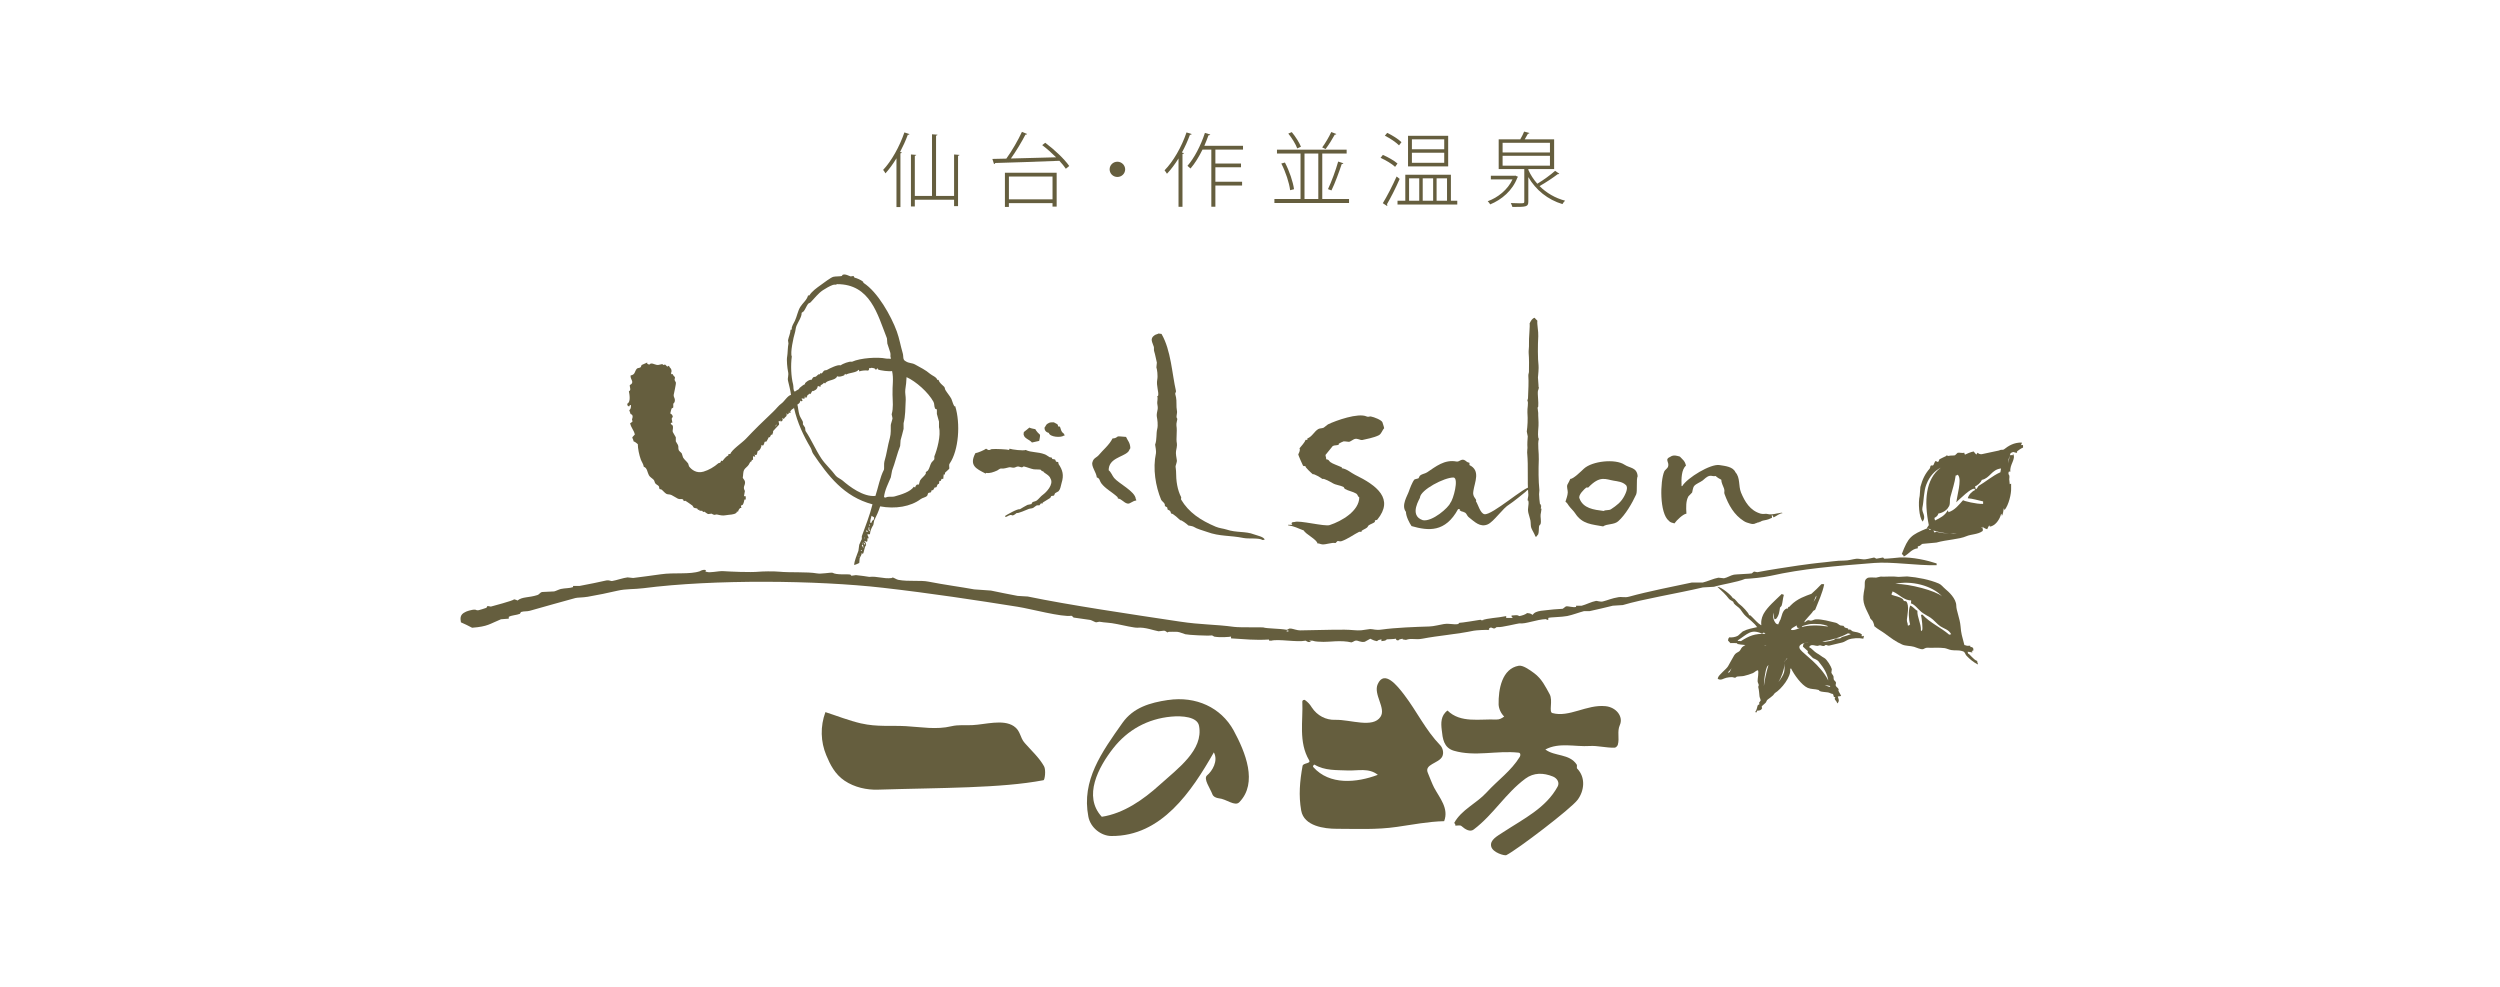 <svg width="152" height="60" viewBox="0 0 152 60" fill="none" xmlns="http://www.w3.org/2000/svg">
<mask id="mask0_3510_12690" style="mask-type:alpha" maskUnits="userSpaceOnUse" x="0" y="0" width="152" height="60">
<rect width="152" height="60" fill="#D9D9D9"/>
</mask>
<g mask="url(#mask0_3510_12690)">
<path d="M79.231 28.317C79.264 28.358 79.325 28.32 79.379 28.346C79.315 28.383 79.735 28.766 79.818 28.834C79.896 28.794 80.311 29.05 80.405 29.121C80.492 29.067 80.93 29.319 81.03 29.378C81.22 29.493 81.486 29.504 81.69 29.609C81.714 29.648 81.737 29.685 81.763 29.724C81.986 29.851 82.246 29.883 82.461 30.011C82.55 30.064 82.543 30.185 82.645 30.241C82.633 31.067 81.584 31.683 80.84 31.926C80.544 32.024 78.983 31.619 78.717 31.737C78.586 31.745 78.594 31.739 78.533 31.794C78.496 31.818 78.551 31.821 78.569 31.908H78.312V31.937C78.727 31.999 78.885 32.114 79.267 32.252C79.368 32.469 80.064 32.796 80.102 33.041C80.201 33.026 80.277 33.089 80.395 33.099C80.603 33.12 80.983 32.973 81.169 33.015H81.204C81.242 32.976 81.278 32.939 81.315 32.899C81.395 32.875 81.448 32.945 81.572 32.901C81.947 32.769 82.299 32.504 82.638 32.332H82.785V32.275C82.883 32.199 83.021 32.154 83.116 32.075C83.162 32.038 83.179 31.966 83.226 31.934C83.327 31.865 83.504 31.813 83.593 31.733V31.648C83.626 31.619 83.714 31.626 83.742 31.592C84.769 30.331 83.725 29.52 82.387 28.869C82.147 28.752 81.892 28.507 81.58 28.467V28.38C81.56 28.427 81.52 28.386 81.508 28.38C81.313 28.287 81.047 28.214 80.883 28.093C80.772 28.01 80.829 27.95 80.625 27.919C80.65 27.829 80.594 27.778 80.59 27.661C80.6 27.647 81.031 27.119 81.031 27.119C81.132 27.057 81.293 27.093 81.399 27.034V26.976C81.449 26.94 81.64 26.847 81.693 26.835C81.74 26.824 82.001 26.869 82.024 26.864C82.118 26.844 82.274 26.718 82.355 26.693C82.542 26.631 82.701 26.78 82.833 26.751C83.032 26.706 83.54 26.611 83.826 26.466C83.996 26.381 84.033 26.162 84.157 26.038C84.153 25.974 84.048 25.666 84.048 25.666C83.979 25.529 83.547 25.358 83.349 25.322C83.268 25.305 83.203 25.373 83.092 25.322C82.588 25.085 81.231 25.564 80.739 25.803C80.652 25.868 80.567 25.936 80.481 26.003C80.376 26.053 80.249 26.03 80.15 26.087C79.896 26.24 79.788 26.54 79.487 26.66V26.745C79.451 26.745 79.414 26.745 79.377 26.743C79.325 26.913 79.118 27.116 79.009 27.258C79.082 27.378 78.952 27.57 78.934 27.631C78.929 27.654 79.198 28.282 79.227 28.319" fill="#655E3E"/>
<path d="M92.888 26.521C92.874 26.682 92.849 27.011 92.87 27.228C92.87 27.237 92.846 27.464 92.851 27.511C92.934 28.478 92.846 29.12 92.923 30.087C92.929 30.176 92.864 30.346 92.886 30.44H92.923C92.978 30.729 92.855 30.862 92.923 31.18C92.948 31.306 93.024 31.504 93.049 31.64C93.077 31.792 93.057 31.977 93.103 32.098C93.175 32.282 93.289 32.434 93.358 32.628H93.413C93.444 32.566 93.488 32.541 93.522 32.486C93.572 32.362 93.557 32.079 93.577 31.992C93.594 31.921 93.654 31.905 93.669 31.851C93.716 31.678 93.65 31.422 93.669 31.287C93.68 31.189 93.712 31.093 93.723 30.933C93.779 30.89 93.649 30.98 93.686 30.894C93.719 30.81 93.649 30.858 93.701 30.799V30.729C93.588 30.709 93.755 30.599 93.63 30.651C93.595 30.45 93.588 30.25 93.576 30.05C93.582 29.969 93.59 29.885 93.595 29.803C93.534 29.192 93.536 28.575 93.559 27.931C93.574 27.537 93.471 26.991 93.56 26.697C93.559 26.658 93.527 26.612 93.523 26.591C93.493 26.386 93.533 26.036 93.541 25.884C93.555 25.641 93.514 25.265 93.524 25.108C93.51 25.002 93.5 24.897 93.486 24.791C93.499 24.766 93.511 24.743 93.524 24.72C93.553 24.467 93.475 23.969 93.506 23.768C93.511 23.737 93.558 23.628 93.56 23.591C93.568 23.47 93.516 23.523 93.543 23.45C93.53 23.286 93.519 23.121 93.507 22.955C93.521 22.831 93.562 22.359 93.543 22.215C93.492 21.837 93.496 20.948 93.526 20.45C93.544 20.151 93.442 19.713 93.472 19.497C93.423 19.442 93.352 19.391 93.308 19.32C93.158 19.357 93.077 19.5 92.998 19.672C93.036 19.764 92.943 20.598 92.962 20.909C92.973 21.11 92.929 21.335 92.943 21.474C92.971 21.778 92.968 22.257 92.96 22.604C92.96 22.685 92.916 22.739 92.923 22.85C92.95 23.215 92.923 23.711 92.903 24.192C92.899 24.308 92.862 24.279 92.867 24.367C92.948 24.478 92.848 24.829 92.867 25.073C92.9 25.521 92.873 25.909 92.828 26.239C92.848 26.332 92.867 26.427 92.885 26.52" fill="#655E3E"/>
<path d="M95.379 30.742C95.495 30.903 95.673 31.058 95.766 31.203C96.201 31.884 96.801 31.877 97.47 32.006C97.694 31.837 98.13 31.916 98.383 31.695C98.822 31.312 99.241 30.584 99.478 30.064C99.567 29.87 99.472 29.142 99.569 28.953C99.523 28.406 99.101 28.474 98.774 28.256C98.21 27.876 96.8 28.033 96.301 28.496C96.13 28.656 95.654 29.127 95.476 29.118C95.426 29.24 95.352 29.363 95.299 29.465C95.24 29.603 95.325 29.792 95.32 29.939C95.311 30.133 95.235 30.319 95.18 30.505C95.288 30.581 95.3 30.629 95.38 30.742M96.447 29.64C96.486 29.64 96.525 29.64 96.565 29.642C97.287 28.884 97.624 29.146 98.121 29.227C98.345 29.264 98.641 29.294 98.831 29.472C99.028 29.61 98.844 29.99 98.772 30.132C98.568 30.534 98.291 30.734 97.946 30.963C97.823 31.045 97.618 30.988 97.504 31.067C96.892 30.99 96.256 30.911 96.031 30.301C95.944 30.095 96.322 29.741 96.447 29.642" fill="#655E3E"/>
<path d="M85.822 31.986C86.844 32.279 87.873 32.389 88.654 30.95C88.93 30.973 88.616 31 88.828 31.068C88.828 31.104 88.996 31.105 88.996 31.139C89.17 31.166 89.168 31.341 89.302 31.448C89.65 31.721 89.988 32.082 90.45 31.884C90.83 31.72 91.373 30.89 91.773 30.663C91.92 30.581 92.731 29.93 92.751 29.906C92.841 29.788 92.938 29.774 93.052 29.705C93.032 29.646 93.045 29.671 93.02 29.636C92.78 29.5 90.7 31.364 90.249 31.262C89.995 31.206 89.864 30.659 89.737 30.477C89.825 30.328 89.495 30.252 89.582 29.848C89.659 29.313 90.033 28.609 89.342 28.276C89.344 28.23 89.345 28.184 89.346 28.14C89.161 28.107 89.137 28.008 89.019 27.965C88.828 27.894 88.724 28.091 88.558 28.061C87.823 27.919 87.289 28.373 86.768 28.717C86.636 28.804 86.458 28.812 86.338 28.915C86.297 28.951 86.278 29.05 86.237 29.084C86.157 29.104 86.082 29.127 86.005 29.148C85.878 29.272 85.704 29.742 85.665 29.86C85.578 30.132 85.173 30.729 85.481 31.121C85.488 31.42 85.704 31.814 85.822 31.986ZM88.38 29.032C88.708 29.078 88.364 30.378 88.179 30.576C88.085 30.854 87.085 31.733 86.512 31.629C85.615 31.336 86.365 30.267 86.333 30.256C86.358 29.786 87.814 29.023 88.38 29.032" fill="#655E3E"/>
<path d="M38.285 24.696V24.623H38.337C38.347 24.631 38.354 24.639 38.364 24.647C38.364 24.79 38.343 24.88 38.26 24.942C38.285 25.015 38.312 25.09 38.337 25.164C38.358 25.192 38.424 25.197 38.443 25.237C38.52 25.432 38.356 25.475 38.467 25.606C38.427 25.659 38.384 25.704 38.312 25.728C38.371 26.026 38.535 26.133 38.598 26.417C38.543 26.471 38.496 26.533 38.443 26.587C38.464 26.706 38.506 26.708 38.52 26.833C38.656 26.884 38.68 26.933 38.779 27.005C38.779 27.275 38.861 27.658 38.961 27.939C39.012 28.078 39.125 28.223 39.142 28.381C39.351 28.437 39.359 28.727 39.454 28.897C39.514 29.006 39.653 29.079 39.739 29.167C39.797 29.226 39.794 29.32 39.843 29.389C39.891 29.457 40.004 29.496 40.052 29.559C40.089 29.61 40.066 29.681 40.103 29.731C40.128 29.765 40.171 29.733 40.208 29.757C40.308 29.823 40.41 29.969 40.518 30.027C40.626 30.081 40.695 30.035 40.83 30.101C40.947 30.156 41.105 30.265 41.219 30.321C41.326 30.374 41.44 30.31 41.53 30.371C41.551 30.384 41.556 30.453 41.582 30.469C41.607 30.461 41.634 30.452 41.659 30.444C41.747 30.484 41.999 30.669 42.1 30.74C42.126 30.78 42.151 30.822 42.178 30.861C42.253 30.91 42.34 30.886 42.41 30.935C42.42 30.958 42.428 30.985 42.437 31.008C42.462 31.002 42.488 30.991 42.514 30.985V31.034C42.585 31.072 42.67 31.048 42.695 31.058C42.712 31.084 42.731 31.108 42.748 31.132C42.772 31.124 42.8 31.115 42.825 31.108C42.885 31.14 42.983 31.235 43.06 31.255C43.129 31.247 43.197 31.238 43.267 31.23C43.267 31.23 43.373 31.297 43.421 31.304C43.475 31.296 43.526 31.286 43.579 31.279C43.825 31.334 43.94 31.361 44.123 31.327C44.377 31.28 44.611 31.307 44.772 31.18C44.791 31.154 44.789 31.157 44.798 31.107H44.876C44.893 30.998 44.966 30.919 45.005 30.887H45.083C45.083 30.887 45.033 30.777 45.057 30.739C45.091 30.721 45.126 30.705 45.16 30.689C45.222 30.593 45.242 30.463 45.263 30.37H45.341V30.173H45.263C45.255 30.164 45.246 30.157 45.237 30.148C45.255 30.05 45.274 29.951 45.289 29.853C45.263 29.798 45.204 29.701 45.237 29.583C45.257 29.514 45.326 29.391 45.289 29.263C45.263 29.17 45.186 29.117 45.16 29.042C45.188 28.926 45.175 28.693 45.237 28.575C45.298 28.459 45.46 28.363 45.523 28.255C45.593 28.137 45.581 28.095 45.705 28.035V27.961H45.784V27.741C45.836 27.749 45.835 27.747 45.861 27.763H45.912C45.906 27.707 45.906 27.695 45.887 27.665V27.617C45.907 27.642 45.896 27.623 45.912 27.665C45.971 27.657 45.977 27.654 46.015 27.64C46.034 27.568 46.052 27.494 46.068 27.421C46.208 27.396 46.294 27.191 46.302 27.052C46.362 27.074 46.344 27.06 46.378 27.1C46.444 27.068 46.485 26.892 46.485 26.878C46.537 26.791 46.545 26.894 46.586 26.855C46.626 26.818 46.706 26.649 46.742 26.583H46.819C46.832 26.51 46.833 26.501 46.873 26.461C46.914 26.394 46.867 26.436 46.95 26.436C46.975 26.346 47.029 26.273 47.001 26.214C47.001 26.214 47.337 25.843 47.366 25.821C47.368 25.723 47.38 25.686 47.313 25.649C47.35 25.62 47.409 25.606 47.444 25.575H47.469C47.461 25.592 47.452 25.609 47.444 25.625C47.504 25.619 47.516 25.62 47.547 25.601C47.602 25.536 47.587 25.486 47.574 25.453V25.403C47.6 25.429 47.624 25.453 47.652 25.477C47.699 25.401 47.742 25.362 47.806 25.306C47.836 25.264 47.833 25.184 47.832 25.108C47.854 25.139 47.854 25.15 47.859 25.207C48.045 25.114 48.038 24.919 48.247 24.838C48.265 24.796 48.252 24.814 48.273 24.79C48.479 25.716 48.863 26.51 49.285 27.223C49.359 27.346 49.36 27.474 49.441 27.591C50.346 28.921 51.301 30.201 53.047 30.663C52.883 31.335 52.616 31.99 52.398 32.603V32.777C52.366 32.866 52.272 33.028 52.242 33.12C52.226 33.242 52.208 33.366 52.191 33.489C52.095 33.759 51.949 34.083 51.931 34.35C52.007 34.344 52.236 34.237 52.243 34.228C52.252 34.129 52.261 34.031 52.269 33.932C52.322 33.808 52.379 33.765 52.399 33.612C52.423 33.636 52.435 33.656 52.45 33.687C52.541 33.63 52.538 33.263 52.658 33.147C52.658 32.983 52.635 32.999 52.553 32.925C52.562 32.916 52.571 32.908 52.58 32.901C52.663 32.914 52.655 32.922 52.71 32.949C52.752 32.854 52.744 32.856 52.736 32.729H52.813C52.8 32.591 52.757 32.605 52.736 32.483H52.891C52.904 32.252 53.02 32.038 53.098 31.918C53.114 31.828 53.133 31.738 53.15 31.648C53.277 31.402 53.43 31.059 53.513 30.787C54.43 30.961 55.369 30.803 55.978 30.346C56.087 30.262 56.275 30.244 56.365 30.148C56.41 30.104 56.398 30.014 56.444 29.976C56.487 29.942 56.56 29.962 56.6 29.928C56.629 29.899 56.621 29.829 56.651 29.804H56.73C56.763 29.747 56.798 29.69 56.833 29.632H56.911C57.015 29.555 56.928 29.458 57.091 29.41C57.101 29.354 57.109 29.297 57.117 29.239H57.196C57.212 29.199 57.231 29.157 57.248 29.117H57.35C57.359 29.027 57.368 28.935 57.376 28.846H57.454V28.747C57.487 28.72 57.709 28.515 57.713 28.503C57.738 28.426 57.673 28.279 57.74 28.184C58.291 27.379 58.406 25.754 58.076 24.693C58.01 24.808 57.875 24.31 57.844 24.251C57.743 24.063 57.582 23.883 57.48 23.711C57.442 23.643 57.454 23.567 57.403 23.513C57.278 23.383 57.122 23.294 57.064 23.096H56.988C56.938 22.919 56.676 22.84 56.547 22.728C56.282 22.497 55.961 22.343 55.639 22.163C55.452 22.056 55.262 22.096 55.068 21.965C54.864 21.87 54.948 21.678 54.886 21.475C54.749 21.01 54.689 20.602 54.525 20.148C54.182 19.216 53.367 17.75 52.502 17.2C52.493 17.174 52.483 17.15 52.475 17.126C52.348 17.019 52.078 16.903 51.956 16.881C51.923 16.848 51.929 16.797 51.879 16.781C51.827 16.79 51.775 16.799 51.723 16.807C51.627 16.784 51.389 16.633 51.23 16.709C51.224 16.712 51.196 16.776 51.179 16.781C51.096 16.81 50.791 16.796 50.661 16.831C50.512 16.871 50.048 17.223 49.909 17.324C49.656 17.506 49.373 17.702 49.207 17.963H49.129C49.065 18.233 48.798 18.434 48.663 18.652C48.501 18.911 48.461 19.226 48.327 19.511C48.276 19.615 48.095 19.903 48.144 20.003C48.106 20.063 48.151 20.032 48.067 20.052C48.054 20.286 47.949 20.485 47.911 20.69C47.921 20.756 47.928 20.82 47.938 20.886C47.891 21.108 47.893 21.514 47.86 21.673C47.815 21.885 47.87 22.394 47.911 22.582C47.971 22.847 47.869 22.951 47.911 23.149C47.964 23.39 48.062 23.729 48.093 24.008C47.882 24.056 47.689 24.405 47.522 24.524C47.327 24.662 47.203 24.853 47.003 25.039C46.439 25.566 45.833 26.166 45.343 26.686C45.136 26.906 44.468 27.365 44.409 27.595C44.367 27.604 44.322 27.612 44.281 27.62V27.694C44.122 27.758 44.022 27.919 43.916 28.038C43.84 27.945 43.819 28.105 43.787 28.134C43.753 28.143 43.717 28.151 43.683 28.16C43.41 28.399 43.089 28.582 42.774 28.675C42.352 28.799 42.05 28.563 41.893 28.355C41.876 28.299 41.859 28.24 41.841 28.184C41.756 28.058 41.609 27.95 41.529 27.814C41.503 27.733 41.478 27.652 41.452 27.57C41.409 27.507 41.306 27.444 41.27 27.372C41.219 27.266 41.27 27.169 41.219 27.054C41.194 26.998 41.108 26.883 41.089 26.831V26.586C41.061 26.524 40.927 26.322 40.907 26.267C40.867 26.152 40.973 25.973 40.88 25.849C40.844 25.799 40.806 25.834 40.778 25.75C40.8 25.725 40.787 25.744 40.804 25.702H40.881C40.875 25.564 40.783 25.429 40.908 25.358C40.895 25.229 40.841 25.187 40.753 25.138C40.759 25.088 40.821 24.86 40.831 24.842C40.848 24.814 40.92 24.807 40.935 24.768V24.548C40.941 24.535 41.006 24.475 41.013 24.449C41.081 24.229 40.948 24.176 40.961 24.008C40.967 23.927 41.12 23.341 41.091 23.247C41.086 23.233 41.02 23.131 41.013 23.099C41.021 23.048 41.03 23 41.039 22.95C41.014 22.869 40.933 22.866 40.909 22.753H40.831C40.822 22.745 40.815 22.737 40.805 22.73C40.807 22.662 40.807 22.615 40.831 22.581C40.825 22.35 40.715 22.404 40.676 22.237C40.639 22.246 40.587 22.293 40.572 22.288C40.535 22.273 40.472 22.178 40.442 22.166C40.399 22.174 40.357 22.182 40.313 22.19C40.303 22.174 40.295 22.157 40.287 22.14C40.219 22.126 40.049 22.207 39.949 22.19C39.778 22.163 39.596 22.019 39.483 22.166C39.401 22.151 39.406 22.143 39.352 22.116V22.042C39.323 22.049 39.019 22.185 39.015 22.19C38.982 22.227 38.981 22.312 38.937 22.337C38.84 22.395 38.768 22.353 38.704 22.435C38.572 22.607 38.625 22.776 38.34 22.829C38.303 23.079 38.624 23.235 38.288 23.418C38.286 23.508 38.339 23.653 38.314 23.714C38.285 23.77 38.29 23.759 38.236 23.788C38.27 23.954 38.365 24.457 38.133 24.548C38.142 24.64 38.154 24.64 38.183 24.695H38.288L38.285 24.696ZM52.24 33.838H52.214V33.79H52.24V33.838ZM52.448 33.003H52.473V33.051H52.448V33.003ZM52.397 33.494H52.343V33.446H52.397V33.494ZM52.397 33.151C52.413 33.133 52.433 33.117 52.448 33.101C52.507 33.166 52.472 33.23 52.501 33.321C52.446 33.277 52.44 33.203 52.396 33.15M52.604 33.051V33.102H52.551C52.526 33.046 52.511 33.031 52.501 32.953C52.545 32.995 52.536 33.023 52.604 33.051ZM52.578 32.757C52.557 32.731 52.561 32.734 52.551 32.683H52.578V32.757ZM52.759 32.34C52.725 32.331 52.69 32.323 52.656 32.312C52.666 32.292 52.672 32.266 52.681 32.24C52.708 32.256 52.733 32.273 52.759 32.291V32.339V32.34ZM52.863 32.292V32.312C52.785 32.219 52.789 32.132 52.837 32.02C52.884 32.103 52.811 32.168 52.889 32.241C52.872 32.284 52.884 32.264 52.863 32.292ZM52.89 31.972C52.826 31.936 52.86 31.977 52.838 31.897H52.89V31.972ZM53.148 31.554C53.089 31.66 53.011 31.615 52.992 31.774C52.966 31.782 52.941 31.791 52.915 31.799V31.774C52.889 31.677 52.962 31.498 52.992 31.357C53.051 31.391 53.081 31.43 53.148 31.453C53.138 31.524 53.124 31.505 53.148 31.553M54.731 27.105C54.739 26.99 54.749 26.877 54.756 26.761C54.814 26.582 54.878 26.301 54.938 26.074V25.73C55.051 25.288 55.042 24.853 55.068 24.305C55.076 24.105 55.016 23.88 55.042 23.69C55.081 23.414 55.113 23.187 55.119 22.93C55.693 23.189 56.441 23.854 56.755 24.43C56.827 24.563 56.78 24.698 56.858 24.846C56.871 24.871 56.952 24.878 56.962 24.896V25.167C57 25.285 57.054 25.477 57.091 25.634V25.978C57.218 26.467 56.974 27.352 56.808 27.748V27.919C56.774 27.992 56.664 28.071 56.625 28.139C56.539 28.295 56.52 28.464 56.419 28.607C56.376 28.64 56.331 28.674 56.289 28.705V28.803C56.21 28.94 56.037 29.061 55.951 29.197C55.897 29.282 55.91 29.397 55.847 29.467C55.791 29.488 55.817 29.486 55.769 29.442C55.705 29.498 55.663 29.542 55.641 29.639C55.584 29.616 55.602 29.619 55.562 29.591C55.357 29.9 54.804 30.069 54.396 30.182C54.212 30.232 54.014 30.156 53.85 30.254C53.791 30.246 53.787 30.245 53.746 30.23C53.787 29.808 54.014 29.38 54.161 29.025C54.188 28.886 54.214 28.746 54.239 28.608C54.419 28.141 54.552 27.558 54.733 27.108M54.265 23.985C54.276 24.427 54.325 24.801 54.213 25.188C54.229 25.27 54.247 25.352 54.265 25.434C54.246 25.561 54.158 25.783 54.159 25.851C54.159 26.048 54.174 26.375 54.107 26.613C53.959 27.143 53.919 27.576 53.771 28.063C53.735 28.179 53.768 28.511 53.744 28.556C53.502 29.018 53.398 29.628 53.226 30.152C52.49 30.228 51.634 29.571 51.23 29.218C51.125 29.126 50.894 29.03 50.814 28.923C50.545 28.554 50.181 28.241 49.933 27.867C49.579 27.331 49.332 26.731 48.973 26.195C48.965 26.129 48.957 26.065 48.948 25.999C48.926 25.951 48.837 25.841 48.818 25.802V25.654C48.772 25.533 48.654 25.375 48.609 25.237C48.536 25.012 48.528 24.765 48.481 24.598C48.572 24.539 48.651 24.496 48.661 24.353C48.702 24.38 48.682 24.38 48.74 24.401C48.766 24.381 48.746 24.393 48.792 24.376C48.779 24.303 48.778 24.294 48.74 24.255V24.229C48.838 24.242 48.813 24.192 48.87 24.255C48.958 24.208 48.926 24.189 48.922 24.107C48.985 24.143 48.95 24.102 48.973 24.181H49.026C49.048 24.131 49.095 24.068 49.078 24.058C49.094 24.016 49.168 23.982 49.231 23.936C49.241 23.927 49.25 23.919 49.259 23.91V23.961H49.284C49.313 23.88 49.369 23.801 49.389 23.763C49.413 23.769 49.399 23.755 49.413 23.789C49.556 23.726 49.685 23.696 49.725 23.468C49.778 23.485 49.829 23.502 49.881 23.516V23.493C49.89 23.485 49.898 23.476 49.908 23.468H49.881C49.908 23.372 50.028 23.394 50.088 23.271C50.144 23.292 50.126 23.292 50.167 23.32C50.279 23.08 50.814 23.148 50.894 22.878C51.018 22.925 51.144 22.892 51.307 22.828C51.368 22.806 51.32 22.788 51.384 22.73C51.403 22.746 51.42 22.762 51.437 22.778C51.62 22.656 52.096 22.665 52.189 22.484C52.257 22.512 52.222 22.501 52.24 22.582C52.377 22.534 52.609 22.504 52.786 22.532C52.845 22.447 52.842 22.498 52.838 22.386C52.908 22.386 52.958 22.384 52.993 22.361C53.122 22.397 53.174 22.361 53.252 22.484C53.31 22.456 53.292 22.448 53.33 22.41V22.387C53.414 22.426 53.33 22.4 53.383 22.461C53.492 22.528 54.089 22.599 54.238 22.559C54.347 23.042 54.247 23.445 54.266 23.985M48.325 20.249C48.379 20.077 48.364 19.962 48.427 19.808C48.521 19.582 48.757 19.253 48.739 19.021C48.781 18.988 48.825 18.955 48.869 18.923C48.974 18.782 49.023 18.624 49.127 18.481C49.162 18.433 49.243 18.422 49.283 18.383C49.527 18.133 49.74 17.839 50.034 17.644C50.204 17.534 50.443 17.392 50.632 17.326C50.775 17.276 50.791 17.345 50.892 17.276C52.92 17.273 53.351 19.115 53.926 20.57C53.935 20.675 53.944 20.782 53.95 20.888C54.002 21.056 54.086 21.287 54.132 21.453C54.16 21.555 54.115 21.678 54.158 21.749V21.823C54.08 21.794 53.955 21.821 53.846 21.797C53.382 21.701 52.334 21.754 51.798 21.995C51.638 21.95 51.223 22.125 51.098 22.215C50.966 22.142 50.435 22.4 50.293 22.485C50.23 22.524 50.176 22.498 50.112 22.533C50.055 22.567 50.01 22.672 49.957 22.707C49.932 22.698 49.906 22.691 49.88 22.682C49.871 22.707 49.862 22.732 49.854 22.756H49.776C49.711 22.789 49.656 22.868 49.595 22.902C49.552 22.911 49.508 22.919 49.465 22.927C49.408 22.959 49.38 23.051 49.334 23.099C49.305 23.069 49.179 23.116 49.127 23.15C49.097 23.169 48.965 23.268 48.947 23.296V23.37C48.914 23.33 48.667 23.544 48.609 23.59C48.6 23.598 48.593 23.607 48.584 23.616H48.609C48.585 23.677 48.412 23.736 48.325 23.812C48.207 23.739 48.261 23.521 48.22 23.37C48.099 22.913 48.067 22.198 48.142 21.674C48.032 21.475 48.249 20.478 48.325 20.249ZM47.909 25.041H47.934V25.092H47.909V25.041ZM47.183 25.827H47.234C47.207 25.883 47.191 25.88 47.156 25.926H47.13C47.15 25.868 47.157 25.87 47.183 25.827Z" fill="#655E3E"/>
<path d="M47.906 25.085V25.035" stroke="#655E3E" stroke-width="0.35"/>
<path d="M63.689 26.292C63.718 26.31 63.715 26.307 63.768 26.316C63.824 26.583 64.511 26.617 64.675 26.488H64.728C64.709 26.337 64.636 26.353 64.572 26.266C64.499 26.17 64.481 26.004 64.441 25.945C64.418 25.914 64.371 25.947 64.338 25.923C64.307 25.897 64.338 25.853 64.312 25.823C64.257 25.757 64.148 25.73 64.079 25.677C63.919 25.672 63.796 25.679 63.715 25.75C63.595 25.795 63.586 25.914 63.508 25.997C63.51 26.062 63.51 26.109 63.533 26.144C63.562 26.215 63.619 26.263 63.688 26.292" fill="#655E3E"/>
<path d="M47.228 25.832H47.177C47.151 25.877 47.144 25.875 47.125 25.933H47.15C47.183 25.886 47.201 25.889 47.228 25.832Z" fill="#655E3E"/>
<path d="M62.742 26.905C62.888 26.874 63.035 26.84 63.183 26.807C63.2 26.677 63.237 26.609 63.235 26.438C63.134 26.35 63.009 26.216 62.948 26.094C62.843 26.073 62.654 26.041 62.586 25.996C62.483 26.084 62.357 26.189 62.25 26.266C62.242 26.36 62.219 26.413 62.25 26.463C62.296 26.664 62.611 26.735 62.742 26.905Z" fill="#655E3E"/>
<path d="M59.903 28.779C59.959 28.83 59.915 28.742 59.981 28.754C60.176 28.79 60.416 28.702 60.629 28.607C60.673 28.588 60.803 28.474 60.862 28.485C61.025 28.513 61.211 28.443 61.355 28.412C61.437 28.392 61.528 28.442 61.641 28.436C61.729 28.431 61.809 28.359 61.901 28.363C61.965 28.364 62.037 28.404 62.108 28.413C62.203 28.423 62.187 28.347 62.264 28.363C62.439 28.401 62.691 28.509 62.86 28.535C62.951 28.548 63.245 28.537 63.275 28.56C63.348 28.614 63.287 28.642 63.431 28.658C63.458 28.768 63.8 28.864 63.872 29.101C64.082 29.447 63.612 29.936 63.404 30.083C63.273 30.175 63.168 30.327 63.041 30.427C62.972 30.483 62.81 30.505 62.783 30.525C62.757 30.567 62.731 30.609 62.706 30.649C62.627 30.665 62.548 30.681 62.471 30.697C62.325 30.767 62.144 30.885 62.003 30.965C61.874 30.915 61.233 31.29 61.12 31.361V31.434C61.256 31.417 61.276 31.352 61.433 31.312C61.492 31.296 61.538 31.351 61.588 31.336C61.655 31.316 61.768 31.231 61.821 31.188C61.885 31.234 62.388 31.006 62.547 30.944C62.638 30.909 62.752 30.923 62.832 30.87C62.881 30.838 62.986 30.746 63.041 30.724H63.196C63.228 30.703 63.263 30.617 63.299 30.6C63.325 30.609 63.351 30.617 63.376 30.624C63.387 30.6 63.394 30.574 63.404 30.552C63.558 30.453 63.692 30.381 63.844 30.281C63.883 30.256 63.888 30.185 63.922 30.157C63.973 30.149 64.025 30.141 64.077 30.133C64.114 30.104 64.117 30.015 64.156 29.984C64.229 29.928 64.333 29.896 64.363 29.862C64.486 29.719 64.48 29.581 64.544 29.37C64.697 28.883 64.609 28.584 64.363 28.215C64.354 28.176 64.345 28.134 64.337 28.092C64.294 28.084 64.252 28.076 64.207 28.069C64.19 28.029 64.173 27.987 64.156 27.947C64.096 27.907 64.034 27.932 63.973 27.897C63.964 27.873 63.956 27.849 63.948 27.823C63.904 27.815 63.861 27.806 63.817 27.798C63.731 27.754 63.627 27.661 63.531 27.626C63.074 27.452 62.708 27.528 62.364 27.357C62.222 27.422 61.536 27.334 61.379 27.281C61.37 27.307 61.361 27.329 61.352 27.357C61.287 27.323 60.504 27.281 60.29 27.307C60.234 27.313 60.194 27.383 60.082 27.357C60.042 27.346 59.99 27.291 59.954 27.281C59.845 27.363 59.454 27.535 59.304 27.552C58.906 28.309 59.358 28.498 59.901 28.781" fill="#655E3E"/>
<path d="M66.948 29.37C67.195 29.71 67.629 29.927 67.935 30.213C67.962 30.245 67.956 30.241 67.967 30.308C68.217 30.337 68.317 30.573 68.561 30.618C68.711 30.647 68.851 30.451 69.087 30.43C69.074 30.365 69.079 30.37 69.055 30.337C69.02 29.876 68.016 29.396 67.737 29.059C67.619 28.915 67.557 28.706 67.408 28.591C67.402 27.875 68.234 27.796 68.561 27.5C68.647 27.436 68.659 27.332 68.725 27.251C68.714 26.904 68.562 26.795 68.463 26.564C68.212 26.55 68.109 26.525 67.968 26.533C67.868 26.601 67.824 26.651 67.641 26.659C67.447 27.053 67.035 27.385 66.817 27.656C66.683 27.824 66.49 27.836 66.423 28.092C66.329 28.35 66.655 28.709 66.686 29.027C66.874 29.08 66.851 29.236 66.949 29.37" fill="#655E3E"/>
<path d="M76.872 32.811H76.898C76.826 32.628 76.454 32.569 76.249 32.492C75.719 32.284 75.193 32.405 74.564 32.194C74.374 32.133 74.145 32.12 73.916 32.024C72.98 31.627 72.277 31.155 71.814 30.378C71.787 30.333 71.833 30.267 71.814 30.229C71.586 29.779 71.504 29.275 71.503 28.632C71.503 28.536 71.467 28.397 71.476 28.337C71.491 28.25 71.569 28.072 71.554 27.993C71.528 27.842 71.476 27.563 71.503 27.428C71.522 27.324 71.579 27.076 71.554 26.96C71.491 26.67 71.587 26.236 71.528 25.881C71.505 25.738 71.591 25.512 71.58 25.462C71.467 25.339 71.603 25.161 71.554 24.947C71.508 24.741 71.551 24.358 71.503 24.159C71.498 24.136 71.45 23.961 71.451 23.939C71.467 23.891 71.486 23.84 71.503 23.791C71.252 22.707 71.204 21.314 70.621 20.303C70.561 20.295 70.501 20.287 70.44 20.277C70.374 20.322 70.268 20.331 70.207 20.377C69.876 20.593 70.079 20.825 70.153 21.087C70.175 21.161 70.138 21.266 70.18 21.383C70.228 21.516 70.286 21.845 70.337 22.047C70.328 22.145 70.319 22.242 70.309 22.34C70.351 22.444 70.406 22.842 70.361 23.078C70.29 23.449 70.469 23.84 70.413 24.063C70.395 24.071 70.379 24.079 70.361 24.087C70.411 24.234 70.345 24.442 70.361 24.529C70.381 24.639 70.401 24.8 70.387 24.873C70.359 25.015 70.309 25.213 70.336 25.34C70.364 25.476 70.421 25.844 70.36 26.078C70.285 26.364 70.35 26.711 70.231 27.035C70.254 27.128 70.302 27.463 70.283 27.551C70.078 28.5 70.262 29.573 70.595 30.378C70.631 30.463 70.756 30.539 70.802 30.624C70.837 30.685 70.816 30.758 70.827 30.769C70.869 30.794 70.914 30.819 70.957 30.843C70.988 30.885 70.98 30.961 70.983 30.967C71.017 31.006 71.103 31.023 71.138 31.065C71.187 31.121 71.175 31.171 71.215 31.237C71.266 31.152 71.759 31.63 71.761 31.631C71.817 31.594 72.186 31.877 72.254 31.95C72.254 31.95 72.511 31.989 72.565 32.023C72.805 32.175 73.088 32.23 73.395 32.343C74.156 32.623 74.777 32.543 75.601 32.709C75.927 32.777 76.524 32.685 76.768 32.833C76.827 32.827 76.842 32.827 76.871 32.809" fill="#655E3E"/>
<path d="M53.844 28.152V28.186H53.916C53.879 28.158 53.907 28.172 53.844 28.152Z" fill="#655E3E"/>
<path d="M107.427 31.243C107.367 31.225 107.2 31.271 107.059 31.233C106.402 31.051 106.081 30.493 105.856 29.95C105.686 29.53 105.819 29.049 105.514 28.712C105.365 28.369 104.883 28.332 104.543 28.276C104.006 28.188 102.591 29.047 102.28 29.553C102.266 29.555 102.252 29.555 102.238 29.556C102.22 29.108 102.231 28.545 102.507 28.312C102.441 28.008 102.297 27.941 102.137 27.762C102.029 27.732 101.76 27.626 101.568 27.766C101.161 27.945 101.527 28.078 101.414 28.388C101.383 28.47 101.222 28.583 101.19 28.657C100.93 29.248 100.889 31.213 101.469 31.666C101.537 31.763 101.678 31.788 101.807 31.823C101.931 31.635 102.341 31.246 102.535 31.231C102.51 30.834 102.498 30.459 102.655 30.178C102.731 30.099 102.806 30.023 102.882 29.944C102.906 29.886 102.918 29.646 103.013 29.539C103.131 29.407 103.371 29.325 103.518 29.215C103.629 29.13 103.767 28.968 103.944 28.932C104.074 28.906 104.165 28.98 104.311 28.941C104.394 29.022 104.549 29.118 104.655 29.169C104.652 29.344 104.756 29.521 104.819 29.698C104.876 29.847 104.814 29.934 104.846 30.021C105.097 30.719 105.442 31.313 106.021 31.678C106.147 31.762 106.26 31.787 106.389 31.826C106.528 31.869 106.6 31.866 106.691 31.841C106.716 31.815 106.807 31.807 106.833 31.781C106.915 31.764 106.896 31.753 106.926 31.762C106.953 31.722 106.957 31.808 106.967 31.733C107.127 31.707 107.076 31.688 107.092 31.682C107.231 31.629 107.379 31.629 107.548 31.564C107.661 31.521 107.589 31.535 107.737 31.483C107.72 31.399 107.765 31.443 107.728 31.403C107.726 31.379 107.724 31.355 107.721 31.331C107.806 31.34 107.802 31.334 107.847 31.358C107.86 31.358 107.761 31.31 107.776 31.31C107.752 31.334 107.836 31.407 107.811 31.432C107.813 31.457 107.839 31.43 107.841 31.455C108.007 31.379 108.208 31.204 108.371 31.204C108.353 31.131 108.231 31.202 108.033 31.22C107.821 31.268 107.615 31.299 107.428 31.245" fill="#655E3E"/>
<path d="M52.376 43.987C53.308 44.203 54.183 44.1 55.08 44.15C55.999 44.203 56.931 44.377 57.847 44.155C58.281 44.053 58.709 44.108 59.108 44.088C59.897 44.053 60.982 43.712 61.638 44.15C62.06 44.432 62.004 44.837 62.302 45.173C62.701 45.629 63.177 46.056 63.479 46.591C63.601 46.807 63.528 47.424 63.444 47.437C60.832 47.933 57.235 47.89 53.354 48.012C52.708 48.029 51.962 47.879 51.347 47.465C50.762 47.069 50.473 46.488 50.236 45.916C49.894 45.097 49.864 44.167 50.185 43.297C50.911 43.531 51.594 43.807 52.373 43.989" fill="#655E3E"/>
<path d="M71.208 43.571C69.775 43.704 68.561 44.374 67.683 45.494C66.788 46.638 65.831 48.41 66.989 49.66C68.321 49.457 69.517 48.618 70.513 47.716C71.614 46.722 73.18 45.605 72.902 44.134C72.801 43.575 71.864 43.509 71.209 43.571M71.016 42.562C72.717 42.309 74.239 43.019 75.003 44.407C75.722 45.733 76.49 47.6 75.352 48.772C75.083 49.056 74.57 48.575 74.091 48.534C73.967 48.52 73.772 48.449 73.713 48.292C73.581 47.932 73.147 47.349 73.389 47.143C73.704 46.884 74.083 46.259 73.802 45.744C72.454 48.107 70.621 50.862 67.561 50.829C66.958 50.824 66.297 50.331 66.171 49.645C65.748 47.448 66.978 45.743 68.251 43.943C68.908 43.02 69.912 42.724 71.015 42.56" fill="#655E3E"/>
<path d="M81.951 46.845C81.264 46.814 80.55 46.866 79.919 46.488C79.895 46.479 79.79 46.578 79.85 46.642C80.84 47.749 82.478 47.598 83.772 47.109C83.224 46.674 82.564 46.866 81.95 46.845M79.755 43.008C80.085 43.513 80.621 43.787 81.185 43.765C82.122 43.745 83.475 44.295 83.938 43.577C84.283 43.056 83.486 42.219 83.766 41.594C84.167 40.698 84.957 41.695 85.364 42.227C86.159 43.269 86.658 44.37 87.575 45.322C87.714 45.473 87.805 45.775 87.685 46.005C87.469 46.416 86.581 46.464 86.812 46.989C86.936 47.284 87.061 47.63 87.196 47.892C87.535 48.524 88.1 49.147 87.805 49.927C86.833 49.952 85.904 50.135 84.923 50.276C83.69 50.456 82.481 50.391 81.28 50.391C80.521 50.391 79.281 50.232 79.113 49.281C78.95 48.369 79.029 47.485 79.196 46.567C79.231 46.377 79.721 46.438 79.596 46.226C78.937 45.113 79.235 43.824 79.181 42.65C79.176 42.588 79.277 42.518 79.35 42.568C79.517 42.689 79.645 42.824 79.755 43.01" fill="#655E3E"/>
<path d="M90.983 43.748C91.177 43.754 91.317 43.666 91.455 43.566C91.245 43.365 91.129 43.081 91.116 42.837C91.096 41.917 91.317 40.652 92.343 40.477C92.583 40.435 92.977 40.705 93.279 40.93C93.743 41.274 93.965 41.747 94.222 42.214C94.427 42.596 94.157 43.291 94.381 43.353C95.406 43.638 96.46 42.824 97.606 42.934C98.266 42.994 98.715 43.571 98.487 44.082C98.308 44.484 98.478 44.873 98.363 45.284C98.336 45.361 98.249 45.452 98.178 45.458C97.662 45.478 97.135 45.325 96.652 45.357C95.755 45.415 94.814 45.119 93.957 45.568C94.527 46.002 95.416 45.81 95.862 46.483C95.905 46.547 95.844 46.688 95.893 46.731C96.418 47.268 96.326 48.077 95.924 48.622C95.519 49.171 92.252 51.655 91.587 51.992C91.493 52.044 90.755 51.846 90.664 51.463C90.569 51.061 91.052 50.824 91.391 50.598C92.664 49.766 93.995 49.123 94.702 47.827C94.835 47.588 94.685 47.326 94.427 47.216C93.833 46.974 93.253 46.968 92.746 47.34C91.518 48.252 90.818 49.511 89.604 50.432C89.382 50.606 89.093 50.432 88.853 50.221C88.778 50.157 88.614 50.201 88.483 50.201C88.513 50.114 88.41 50.043 88.418 50.03C88.863 49.222 89.76 48.861 90.384 48.181C91.067 47.432 91.877 46.877 92.406 46.01C92.451 45.934 92.466 45.776 92.328 45.762C90.998 45.617 89.694 46.022 88.394 45.645C87.768 45.458 87.714 44.895 87.658 44.38C87.608 43.971 87.591 43.507 88.009 43.2C88.8 43.983 89.966 43.702 90.983 43.749" fill="#655E3E"/>
<path d="M123.001 27.059C122.961 27.057 122.92 27.059 122.88 27.059C122.905 26.992 122.888 27.022 122.92 26.98C122.918 26.956 122.92 26.93 122.92 26.906C122.449 26.901 122.127 27.095 121.828 27.332C121.799 27.338 121.77 27.343 121.74 27.35C121.679 27.336 121.599 27.361 121.523 27.394C121.221 27.455 120.863 27.53 120.483 27.616C120.384 27.619 120.301 27.595 120.244 27.526C120.205 27.56 120.187 27.592 120.161 27.64C120.106 27.587 120.047 27.507 119.999 27.449C119.842 27.471 119.534 27.607 119.471 27.642C119.441 27.601 119.445 27.608 119.431 27.527C119.315 27.564 119.121 27.504 119.025 27.529C118.971 27.58 118.917 27.632 118.863 27.681C118.79 27.706 118.611 27.683 118.457 27.721C118.416 27.708 118.377 27.696 118.336 27.682V27.721C118.233 27.776 117.954 27.896 117.931 27.915C117.899 27.939 117.879 28.051 117.851 28.07C117.775 28.117 117.718 28.013 117.687 28.031C117.605 28.079 117.599 28.247 117.523 28.299C117.485 28.299 117.444 28.301 117.404 28.301C117.346 28.341 117.371 28.439 117.324 28.492C117.048 28.806 116.884 29.136 116.759 29.609C116.744 29.788 116.73 29.968 116.717 30.147C116.615 30.552 116.682 31.467 116.883 31.684V31.724C117.155 31.392 116.822 31.167 116.881 30.877C116.978 30.407 116.958 29.872 117.123 29.455C117.324 28.939 117.63 28.633 117.992 28.436C117.074 29.137 116.975 30.452 117.272 31.928L117.161 32.092C117.161 32.092 117.174 32.098 117.196 32.11C116.168 32.535 116.027 32.655 115.629 33.685C115.708 33.739 115.714 33.736 115.75 33.838C116.066 33.686 116.203 33.384 116.602 33.336V33.222C116.783 33.194 116.777 33.111 116.884 33.067C117.169 33.041 117.451 33.016 117.736 32.988C118.367 32.808 119.113 32.797 119.56 32.6C119.843 32.478 120.256 32.499 120.536 32.291C120.585 32.207 120.551 32.206 120.534 32.099C120.548 32.085 120.56 32.074 120.574 32.06C120.705 32.144 120.668 32.125 120.82 32.175C120.857 32.09 120.9 32.016 120.942 31.944C120.974 31.984 120.956 31.955 120.982 32.021C121.334 31.97 121.59 31.55 121.656 31.282C121.667 31.268 121.676 31.254 121.685 31.237C121.702 31.268 121.705 31.295 121.711 31.366C121.789 31.268 121.799 31.06 121.831 30.905C121.863 30.947 121.857 30.941 121.872 31.02C122.132 30.708 122.295 30.01 122.276 29.674V29.406C122.218 29.426 122.206 29.428 122.192 29.439C122.185 29.338 122.174 29.239 122.161 29.136C122.181 28.998 122.184 28.886 122.121 28.838C122.118 28.821 122.117 28.805 122.115 28.788C122.127 28.647 122.126 28.672 122.233 28.674C122.164 28.263 122.593 27.899 122.393 27.598V27.559C122.356 27.632 122.377 27.586 122.395 27.673C122.327 27.673 122.264 27.673 122.198 27.675C122.214 27.627 122.232 27.584 122.25 27.543C122.312 27.516 122.362 27.495 122.393 27.484C122.436 27.466 122.569 27.558 122.637 27.521V27.444C122.738 27.359 122.873 27.266 123.002 27.212C123 27.161 123 27.109 123 27.06M117.329 32.22C117.296 32.188 117.261 32.156 117.227 32.125C117.27 32.145 117.334 32.173 117.416 32.204C117.381 32.213 117.354 32.228 117.329 32.22ZM117.734 32.335C117.695 32.348 117.654 32.361 117.614 32.374C117.592 32.334 117.571 32.293 117.55 32.253C117.785 32.33 118.115 32.411 118.508 32.43C118.285 32.422 118.078 32.424 117.735 32.335M118.752 32.45C118.677 32.44 118.612 32.436 118.548 32.433C118.6 32.435 118.652 32.436 118.706 32.436C118.812 32.434 118.899 32.436 118.982 32.438C118.891 32.452 118.812 32.456 118.752 32.45ZM119.355 30.411C119.111 30.676 118.858 31.024 118.463 31.143C118.448 31.062 118.454 31.069 118.423 31.027C118.256 31.34 117.986 31.48 117.653 31.644C117.632 31.585 117.627 31.579 117.612 31.489C117.724 31.425 117.818 31.363 117.855 31.221C118.096 31.193 118.379 31.012 118.463 30.836C118.601 30.678 118.519 30.466 118.583 30.22C118.696 29.795 118.848 29.358 118.905 28.911C119.068 28.897 118.992 28.808 119.068 28.911C119.275 29.201 118.988 30.126 118.95 30.527H118.99C118.99 30.512 118.99 30.499 118.99 30.488C119.194 30.317 119.808 29.683 120.046 29.716C120.076 29.756 120.059 29.727 120.085 29.795C119.899 29.868 119.691 30.084 119.64 30.295C119.97 30.321 120.198 30.405 120.573 30.486V30.638C120.152 30.65 119.408 30.466 119.355 30.411ZM120.494 32.1C120.487 32.091 120.474 32.086 120.462 32.083C120.502 32.063 120.545 32.04 120.59 32.016C120.558 32.045 120.528 32.072 120.494 32.1ZM121.625 28.713C121.146 28.922 120.694 29.321 120.328 29.524C120.23 29.579 120.244 29.698 120.125 29.755C120.11 29.692 120.098 29.629 120.084 29.561C120.176 29.564 120.465 29.319 120.489 29.178C121 29.075 121.078 28.548 121.663 28.483C121.65 28.559 121.636 28.636 121.624 28.713M122.086 28.166C122.103 27.994 122.141 27.836 122.189 27.701C122.181 27.819 122.137 27.997 122.086 28.166Z" fill="#655E3E"/>
<path d="M113.285 38.654C113.254 38.67 113.25 38.668 113.208 38.699C113.176 38.639 113.176 38.642 113.207 38.581C113.006 38.418 112.845 38.446 112.641 38.385C112.59 38.346 112.535 38.306 112.482 38.269C112.45 38.255 112.419 38.301 112.419 38.301C112.37 38.283 112.374 38.221 112.355 38.211C112.32 38.194 112.198 38.175 112.166 38.155C112.14 38.121 112.114 38.088 112.086 38.052C112.053 38.038 111.938 38.041 111.897 38.026C111.802 37.989 111.722 37.89 111.63 37.867C111.224 37.776 110.812 37.643 110.408 37.654C110.302 37.658 110.224 37.721 110.112 37.735C110.06 37.742 109.974 37.697 109.926 37.71C109.838 37.727 109.79 37.817 109.708 37.832C109.704 37.837 109.699 37.84 109.695 37.845C109.731 37.686 110.133 37.34 110.226 37.171C110.259 37.112 110.349 37.101 110.366 37.065C110.569 36.555 110.81 36.038 110.91 35.533C110.829 35.491 110.814 35.525 110.737 35.52C110.56 35.706 110.355 35.917 110.135 36.104C109.793 36.231 109.28 36.387 108.869 36.811C108.842 36.841 108.819 36.867 108.794 36.896C108.784 36.893 108.776 36.891 108.768 36.888C108.699 36.92 108.702 37 108.661 37.023C108.65 37.011 108.64 37.002 108.629 36.992C108.357 37.11 108.334 37.473 108.256 37.659C108.249 37.673 108.241 37.687 108.233 37.703C108.224 37.716 108.218 37.731 108.207 37.742C108.209 37.744 108.207 37.747 108.209 37.75C108.143 37.884 108.114 37.967 108.114 37.967L107.989 37.919C107.989 37.919 107.705 37.631 107.851 37.245C107.841 37.4 107.851 37.56 107.894 37.659C107.922 37.649 107.958 37.631 107.987 37.628C108.175 37.411 108.188 37.16 108.223 36.943C108.225 36.93 108.314 36.862 108.328 36.809C108.388 36.606 108.397 36.381 108.457 36.172C108.417 36.146 108.422 36.144 108.394 36.143C108.371 36.132 108.352 36.124 108.33 36.115C107.906 36.528 107.48 36.889 107.25 37.281C107.222 37.324 107.2 37.376 107.178 37.427C107.163 37.463 107.15 37.497 107.137 37.532C107.137 37.535 107.134 37.54 107.131 37.543C107.131 37.551 107.131 37.557 107.129 37.564C107.086 37.703 107.069 37.846 107.089 38.001C107.084 38.006 107.081 38.01 107.076 38.014C106.862 37.885 106.707 37.689 106.564 37.552C106.525 37.513 106.439 37.426 106.39 37.392C106.384 37.392 106.351 37.45 106.346 37.409C106.33 37.262 105.896 36.829 105.801 36.769C105.613 36.645 105.539 36.422 105.355 36.363C105.255 36.18 104.664 35.697 104.452 35.685C104.447 35.679 104.442 35.675 104.435 35.67C104.43 35.675 104.426 35.679 104.422 35.685C104.698 35.938 104.907 36.127 105.122 36.41C105.173 36.479 105.324 36.534 105.375 36.585C105.389 36.596 105.417 36.675 105.422 36.688C105.506 36.804 105.727 36.927 105.806 37.036C105.892 37.152 106.014 37.348 106.141 37.458C106.257 37.556 106.737 37.965 106.779 38.067C106.8 38.087 106.821 38.106 106.842 38.126C106.546 38.201 106.271 38.229 105.958 38.393C105.861 38.48 105.764 38.565 105.668 38.651C105.521 38.738 105.289 38.77 105.139 38.749C105.065 38.836 105.08 38.867 105.063 38.944C105.112 38.997 105.16 39.05 105.208 39.101C105.345 39.095 105.502 39.096 105.655 39.107C105.635 39.122 105.615 39.133 105.593 39.147C105.744 39.181 105.928 39.203 106.119 39.218C106.029 39.279 105.938 39.308 105.872 39.415C105.842 39.463 105.795 39.569 105.733 39.609C105.641 39.67 105.518 39.711 105.443 39.837C105.315 40.045 105.178 40.319 105.064 40.51C104.962 40.685 104.494 41.033 104.456 41.2C104.435 41.245 104.447 41.236 104.442 41.274C104.639 41.395 104.777 41.248 104.972 41.206C105.046 41.189 105.236 41.161 105.314 41.169C105.371 41.183 105.427 41.197 105.488 41.209C105.543 41.2 105.567 41.142 105.625 41.134C105.751 41.114 105.907 41.124 106.031 41.097C106.21 41.057 106.41 40.992 106.574 40.925C106.679 40.882 106.763 40.767 106.864 40.758C106.87 40.753 106.875 40.747 106.882 40.742C106.949 40.875 106.856 41.257 106.863 41.422C106.867 41.503 106.927 41.577 106.933 41.657C106.933 41.694 106.893 41.738 106.903 41.776C106.953 41.973 106.957 42.142 106.978 42.337C106.984 42.413 107.059 42.527 107.044 42.601C107.015 42.64 106.984 42.68 106.953 42.722C106.949 42.739 106.978 42.8 106.971 42.823C106.95 42.837 106.881 42.851 106.864 42.899C106.822 43.018 106.819 43.163 106.716 43.287C106.754 43.311 106.75 43.312 106.779 43.316C106.813 43.304 106.829 43.262 106.821 43.211C106.892 43.205 107.077 43.216 107.133 43.059C107.14 43.035 107.098 42.985 107.114 42.954C107.152 42.886 107.329 42.766 107.373 42.7C107.402 42.657 107.407 42.574 107.495 42.518C107.602 42.449 107.699 42.362 107.803 42.276C107.837 42.231 107.874 42.186 107.908 42.143C108.314 41.895 108.914 41.139 108.845 40.677C108.861 40.66 108.877 40.646 108.892 40.632C109.07 41.007 109.537 41.665 109.915 41.825C110.124 41.912 110.36 41.886 110.558 41.946C110.616 41.963 110.613 42.008 110.639 42.018C110.768 42.076 110.997 42.072 111.14 42.098C111.249 42.118 111.332 42.186 111.438 42.194C111.492 42.264 111.468 42.316 111.503 42.37C111.531 42.414 111.579 42.36 111.582 42.384C111.587 42.418 111.538 42.468 111.553 42.503C111.59 42.599 111.678 42.638 111.698 42.75C111.702 42.757 111.707 42.762 111.714 42.765C111.871 42.61 111.77 42.475 111.736 42.351C111.784 42.332 111.829 42.33 111.876 42.334C111.897 42.324 111.919 42.313 111.94 42.303C111.896 42.2 111.809 42.094 111.774 41.981C111.78 41.956 111.786 41.931 111.79 41.909C111.746 41.804 111.646 41.78 111.613 41.687C111.594 41.633 111.639 41.548 111.626 41.495C111.609 41.422 111.532 41.399 111.497 41.32C111.475 41.273 111.491 41.18 111.477 41.129C111.451 41.038 111.375 40.987 111.348 40.895C111.357 40.825 111.365 40.757 111.375 40.686C111.343 40.543 111.08 40.086 110.909 40C110.781 39.938 110.629 39.801 110.466 39.714C110.311 39.63 110.131 39.4 110.021 39.365C110.01 39.357 110 39.346 109.991 39.337C110.036 39.289 110.065 39.254 110.08 39.247C110.221 39.182 110.346 39.266 110.487 39.269C110.543 39.271 110.621 39.227 110.674 39.236C110.762 39.248 110.826 39.296 110.909 39.273C110.941 39.254 110.97 39.233 111.002 39.214C111.072 39.211 111.137 39.27 111.205 39.254C111.478 39.191 111.745 39.128 112.013 39.062C112.146 39.029 112.235 38.948 112.367 38.891C112.617 38.792 113.031 38.777 113.289 38.832C113.319 38.765 113.289 38.765 113.332 38.698C113.316 38.684 113.301 38.669 113.284 38.655M110.419 36.23C110.419 36.23 110.425 36.224 110.426 36.222C110.46 36.337 110.351 36.45 110.262 36.594C110.319 36.462 110.375 36.335 110.418 36.23M105.154 40.873C105.144 40.87 105.133 40.875 105.122 40.875C105.113 40.884 105.103 40.894 105.093 40.903C105.083 40.895 105.071 40.884 105.06 40.876C105.144 40.794 105.216 40.712 105.278 40.631C105.23 40.721 105.189 40.805 105.154 40.873ZM105.846 38.981C105.789 38.97 105.732 38.962 105.676 38.97C105.668 38.961 105.656 38.951 105.647 38.941C106.256 38.55 106.456 38.215 107.135 38.53C107.172 38.504 107.208 38.48 107.243 38.454C107.265 38.472 107.286 38.493 107.307 38.511C107.307 38.511 107.309 38.511 107.311 38.508C107.328 38.528 107.34 38.541 107.34 38.541C106.689 38.519 106.369 38.648 105.847 38.981M107.409 39.249H107.289C107.292 39.242 107.296 39.234 107.296 39.227C107.365 39.239 107.408 39.249 107.408 39.249M107.245 41.712C107.232 41.458 107.323 40.801 107.426 40.564C107.448 40.508 107.485 40.472 107.524 40.434C107.38 40.897 107.293 41.35 107.244 41.712M108.464 40.9C108.413 41.063 108.287 41.263 108.132 41.468C108.326 41.14 108.471 40.754 108.505 40.339C108.488 40.528 108.521 40.723 108.464 40.9ZM108.509 40.292C108.511 40.253 108.522 40.216 108.522 40.179C108.533 40.16 108.543 40.146 108.554 40.129C108.531 40.182 108.517 40.236 108.51 40.292M108.563 40.112C108.604 40.053 108.638 40.031 108.674 40.047C108.634 40.075 108.594 40.103 108.563 40.112ZM109.111 38.1C109.161 38.074 109.203 38.045 109.251 38.018C109.245 38.032 109.239 38.049 109.233 38.063C109.255 38.1 109.275 38.142 109.297 38.179C109.337 38.173 109.386 38.177 109.435 38.176C109.396 38.192 109.349 38.204 109.315 38.224C109.051 38.354 108.637 38.351 109.111 38.1ZM111.274 41.749C111.274 41.749 111.286 41.758 111.291 41.763C111.223 41.78 111.079 41.71 110.943 41.648C111.044 41.665 111.142 41.684 111.252 41.701C111.261 41.717 111.273 41.733 111.274 41.749ZM110.225 40.011C110.269 40.031 110.498 40.126 110.555 40.199C110.92 40.648 111.089 40.947 111.161 41.375C110.682 40.416 109.655 39.765 109.456 39.489C109.232 39.182 109.756 39.084 109.756 39.084C109.756 39.084 109.825 39.086 109.944 39.082C109.942 39.084 109.942 39.084 109.939 39.084C109.86 39.106 109.794 39.061 109.705 39.104C109.636 39.127 109.63 39.243 109.616 39.313C109.651 39.358 109.913 39.577 109.919 39.587C109.915 39.622 109.91 39.655 109.905 39.691L110.225 40.009V40.011ZM109.547 38.13C109.554 38.11 109.563 38.086 109.592 38.07C109.673 38.027 109.795 38.008 109.901 37.977C110.136 37.907 110.452 37.941 110.695 37.948C110.765 37.95 111.024 38.022 111.089 38.045C111.105 38.059 111.124 38.076 111.143 38.093C110.551 38.001 109.948 38.003 109.547 38.13ZM111.977 38.736C111.964 38.764 111.931 38.795 111.87 38.812C111.798 38.831 111.681 38.812 111.605 38.832C111.569 38.858 111.532 38.882 111.497 38.908C111.362 38.956 111.134 39.006 110.984 39.02C110.922 39.026 110.859 39.015 110.795 39.001C111.276 38.927 111.851 38.782 112.359 38.506C112.402 38.515 112.443 38.532 112.487 38.534C112.5 38.543 112.51 38.554 112.52 38.563C112.355 38.627 112.145 38.69 111.978 38.735" fill="#655E3E"/>
<path d="M117.748 34.366C117.748 34.33 117.748 34.294 117.746 34.257C117.192 34.071 116.29 33.86 115.508 33.894C115.497 33.897 114.644 33.981 114.559 33.968C114.536 33.944 114.513 33.92 114.49 33.895C114.355 33.919 114.222 33.946 114.085 33.969C114.04 33.946 113.995 33.919 113.949 33.897C113.848 33.91 113.633 33.978 113.408 34.006C113.25 34.026 113.028 33.956 112.866 33.972C112.704 33.987 112.355 34.091 112.123 34.083C111.726 34.072 111.129 34.176 110.498 34.232C110.498 34.232 109.874 34.302 109.347 34.381C108.591 34.496 107.666 34.63 106.845 34.789C106.778 34.778 106.71 34.765 106.643 34.752C106.597 34.789 106.554 34.826 106.507 34.863C106.411 34.886 105.537 34.919 105.425 34.939C105.235 34.973 104.998 35.129 104.818 35.159C104.704 35.148 104.592 35.136 104.478 35.123C104.204 35.168 103.791 35.358 103.532 35.417C103.309 35.419 103.081 35.419 102.855 35.419C101.853 35.631 100.164 35.967 99.072 36.271C98.763 36.358 98.639 36.269 98.395 36.31C98.004 36.372 97.741 36.498 97.45 36.569C97.298 36.605 97.092 36.524 97.042 36.534C96.749 36.588 96.427 36.762 96.164 36.829H95.825C95.826 36.852 95.826 36.877 95.826 36.903C95.618 36.948 95.334 36.838 95.216 36.868C95.176 36.877 95.055 36.997 95.014 37.014C94.813 37.029 94.55 37.042 94.473 37.051C93.917 37.13 93.357 37.09 93.189 37.384C93.042 37.314 93.106 37.302 92.85 37.274C92.739 37.363 92.572 37.419 92.379 37.459C92.218 37.371 92.211 37.409 91.902 37.423C91.902 37.448 91.902 37.473 91.904 37.496C91.959 37.533 91.929 37.506 91.972 37.57H91.566C91.583 37.48 91.611 37.553 91.566 37.461C91.017 37.576 90.479 37.568 90.085 37.718C90.087 37.72 90.093 37.723 90.097 37.724C90.186 37.738 90.148 37.729 90.213 37.755C90.16 37.749 90.127 37.736 90.097 37.724C90.091 37.722 90.086 37.721 90.077 37.721C90.079 37.719 90.082 37.718 90.085 37.718C90.054 37.7 90.034 37.686 90.01 37.682C90.01 37.682 88.798 37.882 88.725 37.868C88.703 37.893 88.68 37.916 88.657 37.941C88.367 37.997 88.152 37.886 87.777 37.944C87.552 37.978 87.175 38.084 86.898 38.09C86.098 38.115 84.862 38.156 83.986 38.28C83.656 38.328 83.492 38.248 83.308 38.245C83.267 38.245 82.814 38.315 82.767 38.321C82.501 38.349 82.135 38.285 81.75 38.285C80.609 38.282 79.952 38.321 79.043 38.327C78.876 38.329 78.633 38.237 78.498 38.217C78.332 38.195 78.343 38.275 78.228 38.291C77.779 38.209 77.029 38.223 76.804 38.147C76.746 38.127 75.392 38.161 75.041 38.115C73.827 37.951 73.055 37.993 71.717 37.79C68.793 37.351 64.956 36.782 62.488 36.268C62.283 36.254 62.08 36.243 61.876 36.231C61.424 36.149 60.651 35.991 60.247 35.906C59.907 35.882 59.567 35.856 59.23 35.834C58.448 35.69 57.414 35.554 56.447 35.363C55.977 35.267 55.246 35.371 54.617 35.255C54.52 35.238 54.353 35.125 54.276 35.11C54.255 35.121 54.232 35.132 54.209 35.146C53.704 35.207 53.342 35.019 52.854 35.075C52.669 35.041 52.358 35.001 52.038 34.967C51.949 34.979 51.858 34.992 51.768 35.006C51.745 34.981 51.721 34.956 51.699 34.933C51.461 34.894 50.875 34.971 50.615 34.823C50.467 34.798 49.942 34.911 49.669 34.862C49.069 34.755 48.044 34.826 47.363 34.758C47.011 34.721 46.292 34.744 46.143 34.76C45.602 34.813 44.34 34.75 43.977 34.726C43.648 34.708 43.16 34.85 42.961 34.766H42.892C43.014 34.586 42.683 34.637 42.554 34.73C41.933 34.941 40.995 34.797 40.186 34.915C39.595 35.007 39.037 35.064 38.494 35.141C38.382 35.129 38.268 35.116 38.155 35.105C37.9 35.132 37.464 35.288 37.208 35.327C37.147 35.335 37.02 35.258 36.869 35.29C36.485 35.375 35.793 35.526 35.246 35.623C35.111 35.623 34.976 35.623 34.842 35.625V35.697C34.617 35.776 34.365 35.751 34.098 35.81C33.997 35.833 33.782 35.939 33.694 35.958L32.948 35.994C32.826 36.031 32.79 36.143 32.679 36.178C32.145 36.352 31.755 36.271 31.465 36.511C31.359 36.469 31.407 36.471 31.261 36.439C31.187 36.529 29.933 36.853 29.844 36.881C29.774 36.868 29.705 36.858 29.64 36.844C29.617 36.881 29.594 36.918 29.572 36.955C29.451 36.997 29.181 37.085 29.099 37.101C28.992 37.124 28.896 37.066 28.896 37.066C28.665 37.055 28.314 37.187 28.289 37.213C27.969 37.361 27.977 37.579 28.024 37.838C28.237 37.926 28.506 38.062 28.704 38.167C29.674 38.091 29.766 37.934 30.46 37.651C30.619 37.638 30.776 37.625 30.935 37.614C30.935 37.577 30.933 37.541 30.933 37.504C31.103 37.405 31.406 37.402 31.609 37.32C31.631 37.281 31.653 37.247 31.676 37.21C31.87 37.148 32.028 37.189 32.216 37.134C33.079 36.884 34.104 36.606 34.985 36.36C35.105 36.326 35.431 36.334 35.73 36.284C36.269 36.194 37.029 36.036 37.554 35.913C38.057 35.796 38.57 35.833 39.111 35.764C43.398 35.212 49.679 35.28 53.676 35.736C56.618 36.073 59.32 36.486 61.887 36.894C62.651 37.015 64.586 37.536 65.143 37.438C65.209 37.456 65.236 37.53 65.28 37.548C65.62 37.598 65.959 37.644 66.298 37.694C66.371 37.711 66.565 37.823 66.639 37.838C66.706 37.825 66.775 37.814 66.843 37.801C67.209 37.867 67.444 37.844 67.928 37.946C68.294 38.024 68.989 38.177 69.151 38.165C69.614 38.119 70.142 38.333 70.44 38.382C70.552 38.369 70.664 38.356 70.778 38.345C70.871 38.354 70.926 38.43 70.981 38.453C71.004 38.441 71.026 38.429 71.047 38.416C71.047 38.416 71.452 38.403 71.59 38.416C71.733 38.43 71.962 38.537 72.066 38.562C72.253 38.607 73.417 38.67 73.693 38.633C73.739 38.657 73.783 38.681 73.829 38.707C74.159 38.771 74.767 38.729 74.847 38.703C74.847 38.739 74.847 38.776 74.847 38.813C75.712 38.863 76.28 38.935 77.149 38.883C77.177 38.978 77.1 38.931 77.287 38.955C77.721 38.834 78.847 39.063 79.386 38.952C79.492 39.021 79.553 39.056 79.659 39.026C79.681 39.026 79.702 39.024 79.726 39.026C79.681 39.001 79.637 38.975 79.591 38.952H79.793C80 39.028 80.254 39.012 80.47 39.025C80.789 39.039 81.546 38.906 82.166 39.058C82.311 39.016 82.328 38.962 82.435 38.947C82.564 38.929 82.724 39.071 82.978 39.02C83.09 38.959 83.202 38.898 83.313 38.835C83.457 38.9 83.511 38.944 83.721 38.984C83.816 38.91 83.811 38.907 83.991 38.871V38.982C84.346 38.953 84.249 38.892 84.329 38.871C84.364 38.862 84.714 38.868 84.871 38.833C84.93 38.951 84.838 38.889 85.007 38.942C85.09 38.858 85.124 38.871 85.278 38.833C85.278 38.844 85.278 38.856 85.278 38.869C85.278 38.869 85.271 38.884 85.482 38.905C85.832 38.779 86.037 38.92 86.497 38.83C87.444 38.646 88.575 38.564 89.609 38.346C89.731 38.321 90.449 38.276 90.488 38.309C90.669 38.177 90.401 38.25 90.619 38.161C90.701 38.129 90.787 38.249 90.893 38.198C91.026 38.142 90.853 38.147 91.095 38.124C91.207 38.169 92.329 37.896 92.381 37.901C92.759 37.954 93.407 37.661 94.003 37.642C94.018 37.647 94.035 37.712 94.139 37.679C94.137 37.642 94.137 37.603 94.136 37.569C94.269 37.521 94.952 37.522 95.289 37.454C95.586 37.395 96.026 37.23 96.302 37.158C96.414 37.161 96.526 37.158 96.641 37.158C97.056 37.062 97.665 36.933 98.058 36.827C98.263 36.813 98.465 36.801 98.667 36.788C99.903 36.418 101.895 36.1 103.534 35.716C103.758 35.703 103.984 35.69 104.209 35.676C104.754 35.515 105.609 35.401 106.102 35.197C106.452 35.18 107.172 35.118 107.658 35.01C109.589 34.577 111.519 34.419 113.949 34.228C115.043 34.143 116.49 34.388 117.745 34.366M78.367 38.366C78.298 38.396 78.351 38.379 78.233 38.403C78.252 38.322 78.161 38.364 78.299 38.33C78.321 38.341 78.344 38.352 78.367 38.365" fill="#655E3E"/>
<path d="M120.212 40.185C119.988 40.116 119.762 39.76 119.661 39.739C119.651 39.702 119.643 39.666 119.631 39.627C119.701 39.636 119.8 39.636 119.861 39.666C119.889 39.657 119.919 39.651 119.95 39.645C119.925 39.629 119.901 39.616 119.875 39.6C119.904 39.569 119.919 39.566 119.985 39.545C119.979 39.438 119.991 39.409 119.905 39.351C119.867 39.337 119.873 39.34 119.809 39.343C119.802 39.315 119.794 39.287 119.787 39.258C119.674 39.274 119.584 39.269 119.499 39.233C119.478 39.228 119.456 39.222 119.435 39.219C119.286 38.656 119.237 38.532 119.2 38.065C119.159 37.592 118.941 37.114 118.942 36.828C118.94 36.39 118.469 35.97 118.271 35.807C118.134 35.692 118.035 35.544 117.874 35.477C117.325 35.242 116.593 35.099 115.953 35.047C115.78 35.056 115.606 35.066 115.431 35.075C115.065 35.025 114.707 35.072 114.334 35.059C114.247 35.079 114.157 35.099 114.071 35.118C113.92 35.117 113.598 35.08 113.52 35.157C113.308 35.272 113.406 35.551 113.364 35.768C113.209 36.564 113.283 36.699 113.695 37.531C113.675 37.592 113.796 37.679 113.842 37.739C113.882 37.79 113.955 37.981 113.959 38.073C114.163 38.256 114.428 38.384 114.643 38.55C114.965 38.792 115.284 39.026 115.652 39.188C115.853 39.281 116.149 39.259 116.374 39.326C116.514 39.366 116.748 39.488 116.911 39.472C116.955 39.469 117.07 39.377 117.167 39.382C117.484 39.399 117.909 39.359 118.234 39.406C118.345 39.422 118.516 39.505 118.638 39.523C118.69 39.531 118.742 39.537 118.79 39.538C118.965 39.547 119.124 39.532 119.281 39.58C119.302 39.587 119.324 39.593 119.347 39.601C119.484 39.643 119.473 39.779 119.573 39.881C119.774 40.086 119.986 40.263 120.235 40.391C120.244 40.388 120.255 40.385 120.265 40.384C120.228 40.275 120.214 40.264 120.212 40.185ZM118.081 36.262C118.107 36.285 118.13 36.309 118.144 36.333C118.125 36.307 118.102 36.285 118.081 36.262C117.692 35.919 116.119 35.498 115.237 35.498C116.185 35.284 117.467 35.591 118.081 36.262ZM118.51 38.588C118.011 38.152 117.332 37.865 116.884 37.366C116.856 37.372 116.826 37.38 116.796 37.386C116.838 37.558 116.93 38.27 116.856 38.339C116.848 38.35 116.841 38.362 116.834 38.373C116.802 38.327 116.821 38.348 116.79 38.323C116.814 37.929 116.552 37.506 116.578 37.135C116.411 37.059 116.307 36.856 116.121 36.817C116.123 36.827 116.126 36.839 116.129 36.846C116.016 37.119 116.05 37.702 116.135 37.961C116.078 38.003 116.099 37.995 116.062 38.038C116.026 38.021 116.052 38.029 115.996 38.023C115.993 38.014 115.991 38.004 115.99 37.995C116.011 37.921 115.929 37.832 115.938 37.674C115.949 37.477 116.113 36.788 115.9 36.567C115.87 36.536 115.802 36.559 115.768 36.537C115.723 36.508 115.718 36.441 115.672 36.41C115.487 36.276 115.238 36.247 115.018 36.168C115.012 36.149 115.008 36.129 115.003 36.111C115.046 36.059 115.049 35.998 115.083 35.942C115.085 35.951 115.089 35.961 115.092 35.969C115.439 36.11 115.772 36.521 116.195 36.501C116.207 36.592 116.193 36.613 116.181 36.684C116.413 36.74 116.631 37.055 116.814 37.202C116.978 37.334 117.196 37.441 117.374 37.554C117.575 37.686 117.775 37.946 117.976 38.079C118.212 38.236 118.472 38.267 118.632 38.562C118.592 38.57 118.554 38.578 118.513 38.587" fill="#655E3E"/>
<path d="M54.505 12.588V9.623C54.298 9.968 54.068 10.28 53.836 10.541C53.806 10.482 53.74 10.383 53.695 10.329C54.193 9.802 54.685 8.933 54.987 8.051L55.299 8.154C55.279 8.184 55.248 8.198 55.193 8.198C55.063 8.553 54.902 8.904 54.726 9.239L54.831 9.269C54.826 9.299 54.801 9.318 54.746 9.323V12.589H54.505V12.588ZM58.008 9.392L58.334 9.417C58.329 9.446 58.304 9.466 58.249 9.476V12.533H58.008V12.143H55.621V12.553H55.385V9.392L55.706 9.417C55.701 9.446 55.676 9.466 55.621 9.471V11.912H56.666V8.164L56.998 8.189C56.993 8.219 56.968 8.238 56.912 8.248V11.913H58.008V9.392Z" fill="#655E3E"/>
<path d="M63.552 8.681C64.105 9.091 64.728 9.682 65.009 10.092L64.803 10.26C64.708 10.117 64.571 9.95 64.41 9.777C62.978 9.836 61.421 9.885 60.511 9.91C60.501 9.95 60.476 9.969 60.436 9.974L60.336 9.663L61.185 9.644C61.511 9.199 61.909 8.509 62.134 8.016L62.446 8.144C62.436 8.173 62.401 8.188 62.346 8.188C62.125 8.617 61.773 9.203 61.462 9.637C62.271 9.618 63.256 9.593 64.21 9.564C63.948 9.302 63.648 9.036 63.366 8.823L63.552 8.68V8.681ZM61.099 12.582V10.501H64.245V12.562H63.993V12.35H61.34V12.581H61.099V12.582ZM63.994 10.732H61.342V12.118H63.994V10.732Z" fill="#655E3E"/>
<path d="M68.41 10.296C68.41 10.553 68.199 10.76 67.937 10.76C67.676 10.76 67.465 10.553 67.465 10.296C67.465 10.039 67.676 9.832 67.937 9.832C68.199 9.832 68.41 10.049 68.41 10.296Z" fill="#655E3E"/>
<path d="M71.654 9.634C71.438 9.984 71.197 10.304 70.951 10.565C70.915 10.511 70.851 10.403 70.805 10.354C71.327 9.826 71.835 8.953 72.141 8.051L72.453 8.149C72.438 8.184 72.403 8.198 72.347 8.198C72.212 8.568 72.046 8.933 71.86 9.273L71.986 9.308C71.975 9.338 71.955 9.357 71.895 9.362V12.573H71.654V9.634ZM75.574 9.096H73.895V9.944H75.453V10.171H73.895V11.049H75.519V11.281H73.895V12.568H73.649V9.096H73.112C72.896 9.535 72.645 9.944 72.384 10.245C72.339 10.201 72.254 10.126 72.198 10.082C72.605 9.623 73.012 8.844 73.259 8.08L73.586 8.179C73.571 8.214 73.536 8.228 73.475 8.228C73.4 8.44 73.314 8.652 73.224 8.864H75.575V9.096H75.574Z" fill="#655E3E"/>
<path d="M80.395 12.101H82.022V12.343H77.484V12.101H79.072V9.335H77.64V9.098H81.876V9.335H80.394V12.101H80.395ZM78.44 11.564C78.385 11.119 78.169 10.454 77.903 9.941L78.124 9.882C78.395 10.395 78.616 11.06 78.677 11.504L78.441 11.564H78.44ZM78.54 8.032C78.772 8.309 79.002 8.679 79.098 8.92L78.872 9.024C78.781 8.772 78.55 8.392 78.329 8.122L78.54 8.033V8.032ZM79.314 9.335V12.101H80.153V9.335H79.314ZM81.249 8.146C81.239 8.176 81.204 8.19 81.154 8.185C81.013 8.446 80.782 8.817 80.596 9.062C80.596 9.057 80.395 8.969 80.389 8.964C80.575 8.717 80.812 8.308 80.942 8.027L81.249 8.146ZM81.676 9.927C81.665 9.956 81.631 9.976 81.576 9.976C81.42 10.444 81.169 11.14 80.953 11.578C80.948 11.578 80.742 11.504 80.742 11.499C80.953 11.06 81.219 10.33 81.361 9.822L81.677 9.926L81.676 9.927Z" fill="#655E3E"/>
<path d="M84.079 9.419C84.397 9.553 84.778 9.775 84.968 9.942L84.822 10.144C84.636 9.967 84.26 9.74 83.938 9.597L84.078 9.419H84.079ZM84.075 12.354C84.316 11.965 84.663 11.293 84.914 10.731L85.1 10.878C84.873 11.402 84.552 12.037 84.326 12.417C84.341 12.442 84.351 12.461 84.351 12.482C84.351 12.496 84.345 12.511 84.335 12.526L84.074 12.353L84.075 12.354ZM84.341 8.078C84.657 8.226 85.03 8.463 85.21 8.645C85.11 8.773 85.085 8.808 85.06 8.838C84.884 8.656 84.512 8.404 84.2 8.251L84.341 8.078ZM88.215 12.206H88.602V12.434H84.969V12.206H85.442V10.623H88.215V12.206ZM88.049 8.256V10.116H85.608V8.256H88.049ZM85.672 10.841V12.206H86.29V10.841H85.672ZM87.809 9.074V8.472H85.844V9.074H87.809ZM87.809 9.898V9.286H85.844V9.898H87.809ZM87.135 10.841H86.501V12.206H87.135V10.841ZM87.979 10.841H87.345V12.206H87.979V10.841Z" fill="#655E3E"/>
<path d="M92.137 10.677L92.297 10.751C92.292 10.771 92.272 10.786 92.257 10.795C91.966 11.585 91.302 12.142 90.603 12.427C90.573 12.368 90.508 12.284 90.453 12.235C91.061 12.018 91.669 11.54 91.96 10.908H90.644V10.686H92.091L92.136 10.675L92.137 10.677ZM92.92 10.323C93.056 10.629 93.241 10.915 93.468 11.171C93.835 10.954 94.281 10.628 94.549 10.387L94.805 10.56C94.785 10.589 94.745 10.595 94.71 10.589C94.423 10.806 93.977 11.107 93.604 11.314C94.022 11.729 94.554 12.044 95.158 12.202C95.102 12.251 95.032 12.34 94.997 12.409C94.103 12.143 93.374 11.546 92.922 10.767V12.256C92.922 12.429 92.882 12.503 92.742 12.543C92.606 12.582 92.344 12.582 91.953 12.582C91.933 12.513 91.898 12.424 91.858 12.345C92.079 12.355 92.275 12.361 92.406 12.361C92.647 12.361 92.677 12.355 92.677 12.257V10.28H91.12V8.473H92.431C92.522 8.326 92.611 8.137 92.667 8L92.993 8.089C92.979 8.114 92.948 8.133 92.898 8.133C92.843 8.226 92.773 8.355 92.702 8.473H94.491V10.278H92.948L92.923 10.283V10.323H92.92ZM91.358 8.681V9.268H94.237V8.681H91.358ZM91.358 9.474V10.071H94.237V9.474H91.358Z" fill="#655E3E"/>
</g>
</svg>
